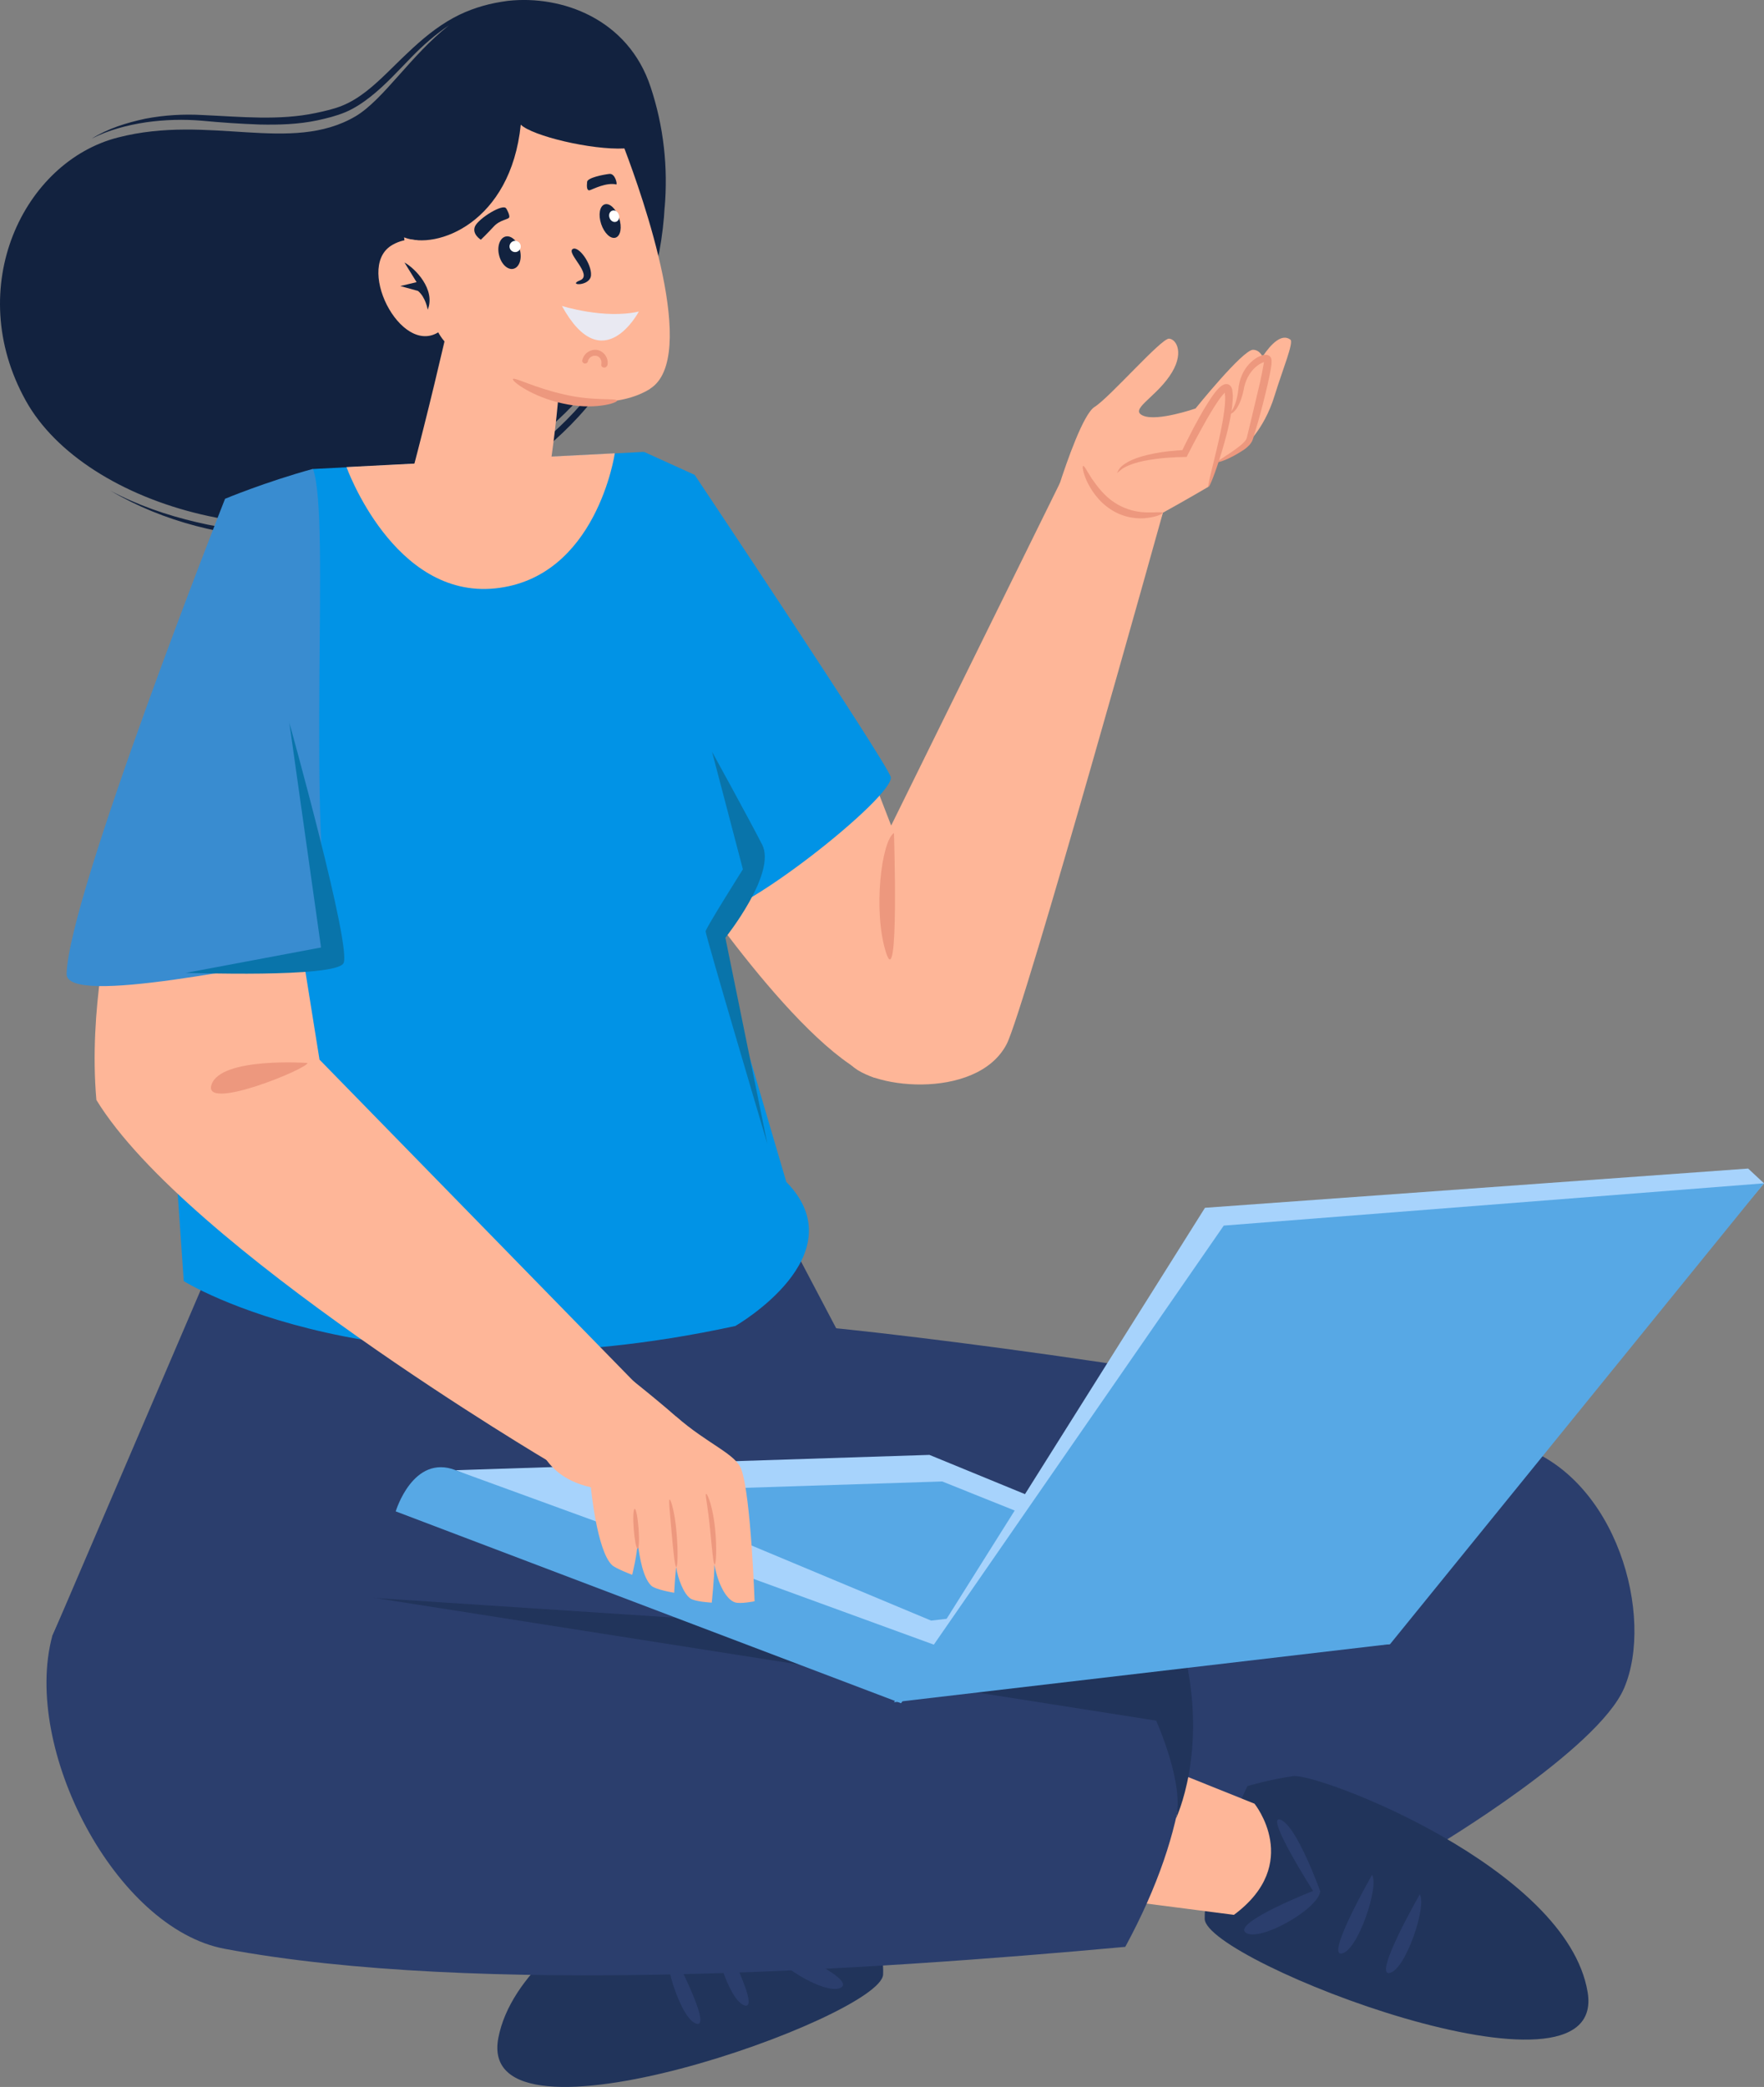 <?xml version="1.0" encoding="UTF-8"?>
<svg id="_レイヤー_2" data-name="レイヤー 2" xmlns="http://www.w3.org/2000/svg" viewBox="0 0 126.82 150">
  <rect x="0" y="0" width="126.82" height="150" fill="#808080" stroke="none"/>
  <defs>
    <style>
      .cls-1 {
        fill: #0974aa;
      }

      .cls-2 {
        fill: #21345b;
      }

      .cls-3 {
        fill: #57a8e5;
      }

      .cls-4 {
        fill: #fff;
      }

      .cls-5 {
        fill: #2b3e6d;
      }

      .cls-6 {
        fill: #a7d3fc;
      }

      .cls-7 {
        fill: #398cd0;
      }

      .cls-8 {
        fill: #ed987e;
      }

      .cls-9 {
        fill: #e9e9f2;
      }

      .cls-10 {
        fill: #12223f;
      }

      .cls-11 {
        fill: #feb698;
      }

      .cls-12 {
        fill: #0193e6;
      }
    </style>
  </defs>
  <g id="_レイヤー_1-2" data-name="レイヤー 1">
    <g>
      <g>
        <path class="cls-5" d="M15.14,91.07l41.28-2.62,8.55,16.24s-3.94,32.11-16.38,31.63c-12.44-.48-44.82-18.74-44.82-18.74l11.37-26.52Z"/>
        <path class="cls-5" d="M57.84,119.36c-3.09-9.32-13.8-25.41.98-24.02,9.34.88,37.94,4.62,50.28,8.55,7.19,2.29,9.85,12.36,7.66,17.45-1.91,4.44-13.56,11.38-13.56,11.38,0,0-28.11.37-45.36-13.36Z"/>
        <path class="cls-2" d="M89.67,128.38s1.54-.47,3.29-.72c1.75-.26,19.68,6.55,21.18,15.52s-27.46-2.21-27.53-5.26,3.07-9.54,3.07-9.54Z"/>
        <path class="cls-5" d="M94.92,135.95s-1.7-4.77-2.87-5.16c-1.16-.39,2.35,5.12,2.35,5.12,0,0-5.82,2.29-4.84,3s5.22-1.7,5.35-2.96Z"/>
        <path class="cls-5" d="M98.64,134.76s-3.35,5.85-2.18,5.65c1.17-.2,2.71-4.86,2.18-5.65Z"/>
        <path class="cls-5" d="M102.07,136.16s-3.35,5.85-2.18,5.65c1.17-.2,2.71-4.86,2.18-5.65Z"/>
        <path class="cls-2" d="M60.67,132.31s-1.52-.51-3.26-.81c-1.74-.3-19.84,6.03-21.58,14.96-1.74,8.93,27.51-1.49,27.66-4.54.15-3.05-2.82-9.62-2.82-9.62Z"/>
        <path class="cls-5" d="M55.22,139.74s1.83-4.72,3-5.08c1.17-.36-2.48,5.05-2.48,5.05,0,0,5.76,2.44,4.75,3.13-1.01.69-5.17-1.84-5.27-3.1Z"/>
        <path class="cls-5" d="M51.54,138.45s3.19,5.94,2.03,5.7c-1.17-.23-2.58-4.93-2.03-5.7Z"/>
        <path class="cls-5" d="M48.07,139.76s3.19,5.94,2.03,5.7-2.58-4.93-2.03-5.7Z"/>
        <path class="cls-11" d="M81.02,125.96l9.17,3.68s3.49,4.31-1.48,7.99l-12.32-1.59,4.62-10.09Z"/>
        <path class="cls-5" d="M80.92,114.45s-48.67-17.14-70.12-12.59l-7.04,15.72c-2.19,8.1,4.54,21.02,12.39,22.49,18.11,3.4,46.29,1.55,64.75-.14,9.62-17.76.02-25.49.02-25.49Z"/>
        <path class="cls-2" d="M26.88,114.84l56.24,8.83s2.09,4.64,1.41,7.06c0,0,2.35-4.82.59-12.06l-58.25-3.82Z"/>
      </g>
      <path class="cls-11" d="M62.05,54.12l5.81,15.01s-3.6,8.92-5.11,8.29c-5.64-2.34-14.35-15.7-14.35-15.7,0,0,9.14-8.47,13.64-7.61Z"/>
      <path class="cls-12" d="M46.28,32.47l3.66,1.66s13.62,20.38,14.09,21.69c.47,1.31-11.35,10.66-13.3,9.92-1.37-2.67-2.03-8.95-2.03-8.95l-2.42-24.33Z"/>
      <path class="cls-10" d="M47.8,14.79c0,.06-.02.13-.02.19.26-2.95-.07-5.91-1-8.71C45.16,1.33,40.35-.36,36.53.06c0,0,.01,0,.02,0-.01,0-.02,0-.03,0-.16.02-.31.05-.47.07-1.19.19-2.36.56-3.43,1.14-1.22.66-2.29,1.56-3.29,2.51-1.01.94-1.93,1.95-2.99,2.78-.53.41-1.09.77-1.7,1.02-.6.25-1.27.4-1.93.54-2.64.56-5.39.27-8.12.15-1.38-.08-2.77,0-4.13.26-1.35.29-2.69.7-3.86,1.43,1.22-.62,2.56-.97,3.9-1.17,1.34-.19,2.71-.23,4.06-.11,1.36.13,2.73.22,4.11.27,1.38.03,2.78-.01,4.15-.3.68-.15,1.35-.31,2.02-.59.66-.28,1.25-.68,1.8-1.11,1.1-.87,2.02-1.9,2.97-2.87.82-.84,1.7-1.61,2.67-2.26-2.74,2.14-4.71,5.35-6.72,6.54-4.65,2.73-10.5-.17-17.07,1.52C1.69,11.61-2.67,20.65,1.85,28.79c4.25,7.67,19.14,12.04,30.89,6.37,7.63-3.69,12.33-9.51,14.2-15.78-.76,2.74-1.95,5.35-3.58,7.67-1.27,1.79-2.76,3.41-4.46,4.79-1.69,1.38-3.57,2.54-5.55,3.47-1.98.92-4.05,1.7-6.18,2.2-2.13.52-4.32.76-6.51.77-2.19,0-4.39-.24-6.53-.75-2.14-.5-4.24-1.22-6.19-2.26,3.82,2.25,8.27,3.34,12.71,3.44,4.46.08,8.9-1.01,12.92-2.91,4.01-1.91,7.63-4.79,10.11-8.51,2.49-3.7,3.88-8.09,4.11-12.5Z"/>
      <path class="cls-12" d="M52.89,95.29s8.81-5.07,3.64-10.34l-5.06-17.2s1.92-2.52,2.78-6.18c-1.69-3.35-3.06-7.53-3.06-7.53l-4.91-21.56-23.78,1.23-11.78,22.33,2.49,36.04s14.03,8.79,39.68,3.22Z"/>
      <g>
        <polygon class="cls-6" points="32.76 105.67 66.82 104.57 99.94 118.17 66.34 120.17 32.76 105.67"/>
        <polygon class="cls-3" points="44.79 107.22 66.94 116.48 86.89 114.16 67.74 106.48 44.79 107.22"/>
        <g>
          <polygon class="cls-6" points="64.41 122.15 86.63 86.81 125.68 83.99 126.82 85.05 99.07 118.09 64.41 122.15"/>
          <polygon class="cls-3" points="64.27 122.35 87.98 88.09 126.82 85.05 99.94 118.17 64.27 122.35"/>
          <path class="cls-3" d="M32.76,105.67c-3.07-1.19-4.31,2.96-4.31,2.96l36.33,13.79,2.8-4.05-34.83-12.7Z"/>
        </g>
      </g>
      <g>
        <path class="cls-11" d="M7.96,66.04s-1.61,6.47-1.03,13.02c6.49,10.61,32.63,26.04,32.63,26.04l6.95-4.84-23.54-24.1-1.99-12.43-13.03,2.32Z"/>
        <path class="cls-8" d="M22.1,76.4s-6.21-.44-6.89,1.55c-.69,1.99,6.98-1.17,6.89-1.55Z"/>
        <g id="Hand">
          <path class="cls-11" d="M48.6,101.8c2.27,2,4.29,2.68,4.7,3.82.69,1.94.95,9.47.95,9.47,0,0-1.01.21-1.41.08-.65-.22-1.23-1.35-1.48-2.72,0,.97-.19,2.74-.19,2.74,0,0-1.21-.06-1.55-.31-.46-.33-.88-1.38-1.01-2.25-.08.68-.14,1.85-.14,1.85,0,0-1.36-.22-1.66-.52-.57-.57-.82-1.93-.97-3.12-.02.87-.39,2.35-.39,2.35,0,0-1.17-.44-1.45-.7-1.09-1.03-1.52-5.59-1.52-5.59-4.21-.96-3.99-4.46-4.95-6.15-.23-.41,6.91-2.35,6.91-2.35,0,0,2.46,1.91,4.15,3.4Z"/>
          <path class="cls-8" d="M50.76,107.38c-.05.02,0,.3.07.75.07.46.15,1.08.22,1.78.14,1.4.23,2.54.33,2.54.1,0,.17-1.16.03-2.58-.07-.71-.2-1.35-.33-1.8-.13-.45-.27-.71-.31-.7Z"/>
          <path class="cls-8" d="M48.14,107.78c-.09.02.04,1.09.15,2.43.12,1.34.23,2.42.33,2.42.1,0,.14-1.1.02-2.45-.1-1.35-.4-2.42-.5-2.4Z"/>
          <path class="cls-8" d="M45.63,108.45c-.1,0-.13.65-.07,1.44.06.79.18,1.42.28,1.42.1,0,.13-.65.07-1.44-.06-.79-.18-1.42-.28-1.42Z"/>
        </g>
        <path class="cls-7" d="M16.18,35.85s-11.27,28.53-11.39,34.15c-.05,2.38,14.13-.76,19.14-1.5-1.99-9.45-.12-31.28-1.43-34.8-3.45.95-6.32,2.15-6.32,2.15Z"/>
        <path class="cls-1" d="M20.79,51.87l2.29,16.23s-9.83,1.85-9.73,1.83,10.7.37,11.34-.69c.64-1.06-3.91-17.37-3.91-17.37Z"/>
      </g>
      <path class="cls-1" d="M51.19,54.03s2.54,4.61,3.6,6.67c1.07,2.06-2.64,6.7-2.64,6.7l3.02,14.82s-4.46-15.03-4.44-15.28c.02-.25,2.68-4.46,2.68-4.46l-2.22-8.45Z"/>
      <path class="cls-11" d="M60.1,67.39l16.12-32.71,7.38,2.19s-9.97,35.77-11.23,38.18c-2.15,4.12-10.24,3.22-11.46,1.15-1.22-2.08-.8-8.81-.8-8.81Z"/>
      <g id="Hand-2" data-name="Hand">
        <path class="cls-11" d="M76.14,34.9c.57-1.76,1.75-5.15,2.55-5.65,1.09-.68,4.8-4.95,5.36-4.91.55.04,1.14,1.11.02,2.71-1.12,1.61-2.9,2.4-1.88,2.83,1.02.43,3.76-.52,3.76-.52,0,0,3.38-4.2,4.13-4.22.3,0,.54.19.69.49.62-.93,1.38-1.68,2-1.22.26.19-.56,2.16-1.13,4.01-.79,2.59-2.29,3.77-2.29,3.77,0,0-1.04.69-2.07,1.09l-.41,1.71s-1.61.95-3.28,1.87c0,.13-1.4,3.78-1.4,3.78l-6.99-3.21.94-2.54Z"/>
        <path class="cls-8" d="M80.3,34.01s.11-.1.29-.24c.18-.16.49-.31.91-.45.42-.14.96-.25,1.58-.33.31-.04.64-.08.99-.1.17,0,.35-.02.53-.03.23,0,.47-.01.71-.02.16-.31.32-.62.49-.95.15-.28.3-.56.45-.84.31-.57.65-1.17,1.01-1.75.17-.26.33-.52.51-.75.08-.11.19-.24.26-.3.04-.04.01-.02.03-.02,0,0,0,0,0,.01v.14c.03.07.02.25.02.37-.01.27-.03.54-.07.81-.14,1.06-.37,2.02-.56,2.82-.38,1.6-.65,2.59-.57,2.62.07.02.47-.92.95-2.51.24-.8.51-1.75.69-2.85.05-.27.08-.56.1-.86,0-.16.03-.28,0-.49l-.03-.29c-.03-.11-.09-.25-.19-.32-.1-.08-.24-.09-.36-.06-.13.05-.25.12-.34.21-.16.14-.24.25-.35.38-.2.26-.37.52-.54.79-.38.6-.71,1.21-1.02,1.79-.15.29-.3.58-.44.86-.07.14-.14.28-.21.42l-.1.21-.02.05h0s0,.02,0,.02c-.14.01-.28.02-.42.03-.19.02-.37.04-.55.05-.36.04-.69.09-1.01.15-.63.12-1.18.27-1.62.46-.43.19-.76.41-.92.62-.16.21-.19.35-.18.36Z"/>
        <path class="cls-8" d="M83.59,36.87c-.02-.09-.44-.03-1.08-.04-.64,0-1.52-.15-2.32-.67-.81-.5-1.34-1.25-1.71-1.78-.35-.55-.53-.92-.61-.89-.07.02-.02.45.26,1.08.29.61.82,1.47,1.75,2.06.92.6,1.97.7,2.64.59.69-.09,1.08-.29,1.06-.35Z"/>
        <path class="cls-8" d="M88.33,29.78s.25,0,.49-.31c.24-.29.46-.8.59-1.45.1-.6.38-1.28,1-1.75.14-.11.35-.21.45-.24.01.01.02-.02,0,.07-.07.43-.17.9-.27,1.37-.22.94-.43,1.83-.63,2.66-.1.4-.19.79-.28,1.16-.02.08-.04.19-.07.24-.01.05-.06.11-.1.17-.1.11-.21.22-.33.32-.97.76-1.71,1.11-1.66,1.19.03.05.8-.15,1.9-.88.14-.09.27-.21.41-.35.06-.08.13-.16.19-.28.05-.11.07-.19.1-.28.11-.37.22-.75.34-1.15.23-.81.46-1.71.68-2.66.11-.48.21-.94.27-1.42,0-.16.04-.4-.08-.54-.12-.16-.34-.17-.55-.12-.32.09-.49.21-.68.36-.74.59-1.02,1.45-1.07,2.09-.07.62-.22,1.09-.38,1.39-.16.3-.32.39-.31.43Z"/>
      </g>
      <path class="cls-8" d="M64.27,59.87s.38,11.58-.57,8.6c-.95-2.98-.33-8.02.57-8.6Z"/>
      <g id="Head">
        <g id="Neck">
          <path class="cls-11" d="M40.37,24.87s-.01,3.19-.85,8.87c-2.42,5.05-10.56,2.76-9.93.36,2.34-8.83,4.14-17.57,4.14-17.57l6.63,8.34Z"/>
        </g>
        <g id="Face">
          <path class="cls-11" d="M46.72,27.96c-4.21,2.6-13.09-.6-15.12-3.91-1.39-2.29-2.28-4.73-2.55-6.99,2.34.93,7.67-1.04,8.39-8.1.83.81,5.07,1.83,7.45,1.71,1.29,3.39,5.42,15.06,1.83,17.28Z"/>
          <path class="cls-8" d="M44.36,28.8c.02.07-.4.26-1.12.35-.72.1-1.74.09-2.82-.16-2.18-.48-3.65-1.6-3.54-1.75.09-.15,1.63.66,3.68,1.11,2.05.49,3.77.25,3.8.44Z"/>
        </g>
        <g id="Mouth">
          <path class="cls-8" d="M43.66,26.3c.05-.2.04-.39-.04-.58-.07-.17-.19-.33-.35-.43-.33-.23-.76-.18-1.07.06-.18.14-.29.33-.34.55-.02.11.08.23.19.23.12,0,.21-.07.23-.19,0-.04-.01.04,0-.01,0-.01,0-.03.01-.04,0-.02.01-.03.02-.05,0,0,.02-.03,0,0-.02.03,0,0,0,0,.02-.03.04-.05.06-.08,0,0,0-.01.01-.02.02-.02-.03.03,0,0,.01-.01.02-.02.04-.04.02-.02.05-.04.08-.06.04-.03-.03.01,0,0,.02,0,.03-.02.05-.02.03-.01.06-.03.09-.04.04-.01-.04,0,0,0,.02,0,.03,0,.05-.01.02,0,.03,0,.05,0,0,0,.05,0,.02,0-.03,0,.02,0,.03,0,.02,0,.03,0,.05,0,0,0,.02,0,.03,0,.02,0-.02,0-.02,0,0,0,.03.01.04.01.02,0,.03.01.05.02,0,0,.01,0,.02,0,.03.01,0,0,0,0,.02,0,.06.04.08.05,0,0,.03.02.04.03,0,0-.03-.03-.01-.01,0,0,.01.01.02.02.02.02.04.05.06.07,0,.01.03.05.02.03-.01-.03,0,.02.01.03.02.04.03.07.05.11,0,0,0,.03,0,0,0-.03,0,0,0,0,0,.02,0,.04.01.06,0,.02,0,.03,0,.05,0,.02.01.02,0-.01,0,0,0,.02,0,.03,0,.02,0,.03,0,.05,0,.01-.02.08,0,.03-.01.06-.02.11,0,.16.02.05.07.09.12.11.1.03.25,0,.27-.12h0Z"/>
          <path class="cls-9" d="M40.4,21.99s3.06.97,5.53.4c0,0-2.6,4.95-5.53-.4Z"/>
          <path class="cls-10" d="M41.17,17.9c-.47.3,1.49,1.87.53,2.25s.74.46.79-.37c.05-.83-.9-2.14-1.32-1.88Z"/>
        </g>
        <g id="Eyes">
          <g>
            <path class="cls-10" d="M43.22,16.1c.22.66.68,1.1,1.04.98.36-.12.47-.75.25-1.41s-.68-1.1-1.04-.98c-.36.12-.47.75-.25,1.41Z"/>
            <path class="cls-10" d="M44.31,13.25c.08.02-.07-.8-.5-.75s-1.57.27-1.6.57-.04.67.2.6c.24-.08,1.19-.58,1.91-.41Z"/>
            <path class="cls-4" d="M43.82,15.65c.07.22.28.35.47.29.19-.06.28-.29.2-.51-.07-.22-.28-.35-.47-.29-.19.06-.28.29-.2.51Z"/>
          </g>
          <g>
            <path class="cls-10" d="M35.88,18.34c.15.64.62,1.08,1.03.98.42-.1.63-.7.47-1.34-.15-.64-.62-1.08-1.03-.98s-.63.7-.47,1.34Z"/>
            <path class="cls-10" d="M36.4,14.99s.27.46.21.63-.66.16-1.13.68c-.48.52-.91.93-.91.93,0,0-.66-.4-.42-.96.24-.56,2.06-1.7,2.25-1.27Z"/>
            <path class="cls-4" d="M36.65,17.84c.07.21.3.33.51.26.21-.07.33-.3.26-.51-.07-.21-.3-.33-.51-.26-.21.07-.33.3-.26.51Z"/>
          </g>
        </g>
        <g id="Ears">
          <path class="cls-11" d="M31.86,23.62c-2.75,2.48-6.36-4.25-3.76-5.95.75-.49,2.33-.91,3.02.64.74,1.67,1.33,4.76.73,5.31Z"/>
          <path class="cls-10" d="M29.08,18.87c.75.4,2.26,1.94,1.67,3.39,0,0-.14-.89-.7-1.35l-1.27-.35,1.17-.28-.87-1.41Z"/>
        </g>
      </g>
      <path class="cls-11" d="M24.92,33.57l19.28-.99s-1.3,8.96-8.6,9.71c-7.3.75-10.69-8.72-10.69-8.72Z"/>
    </g>
  </g>
</svg>
